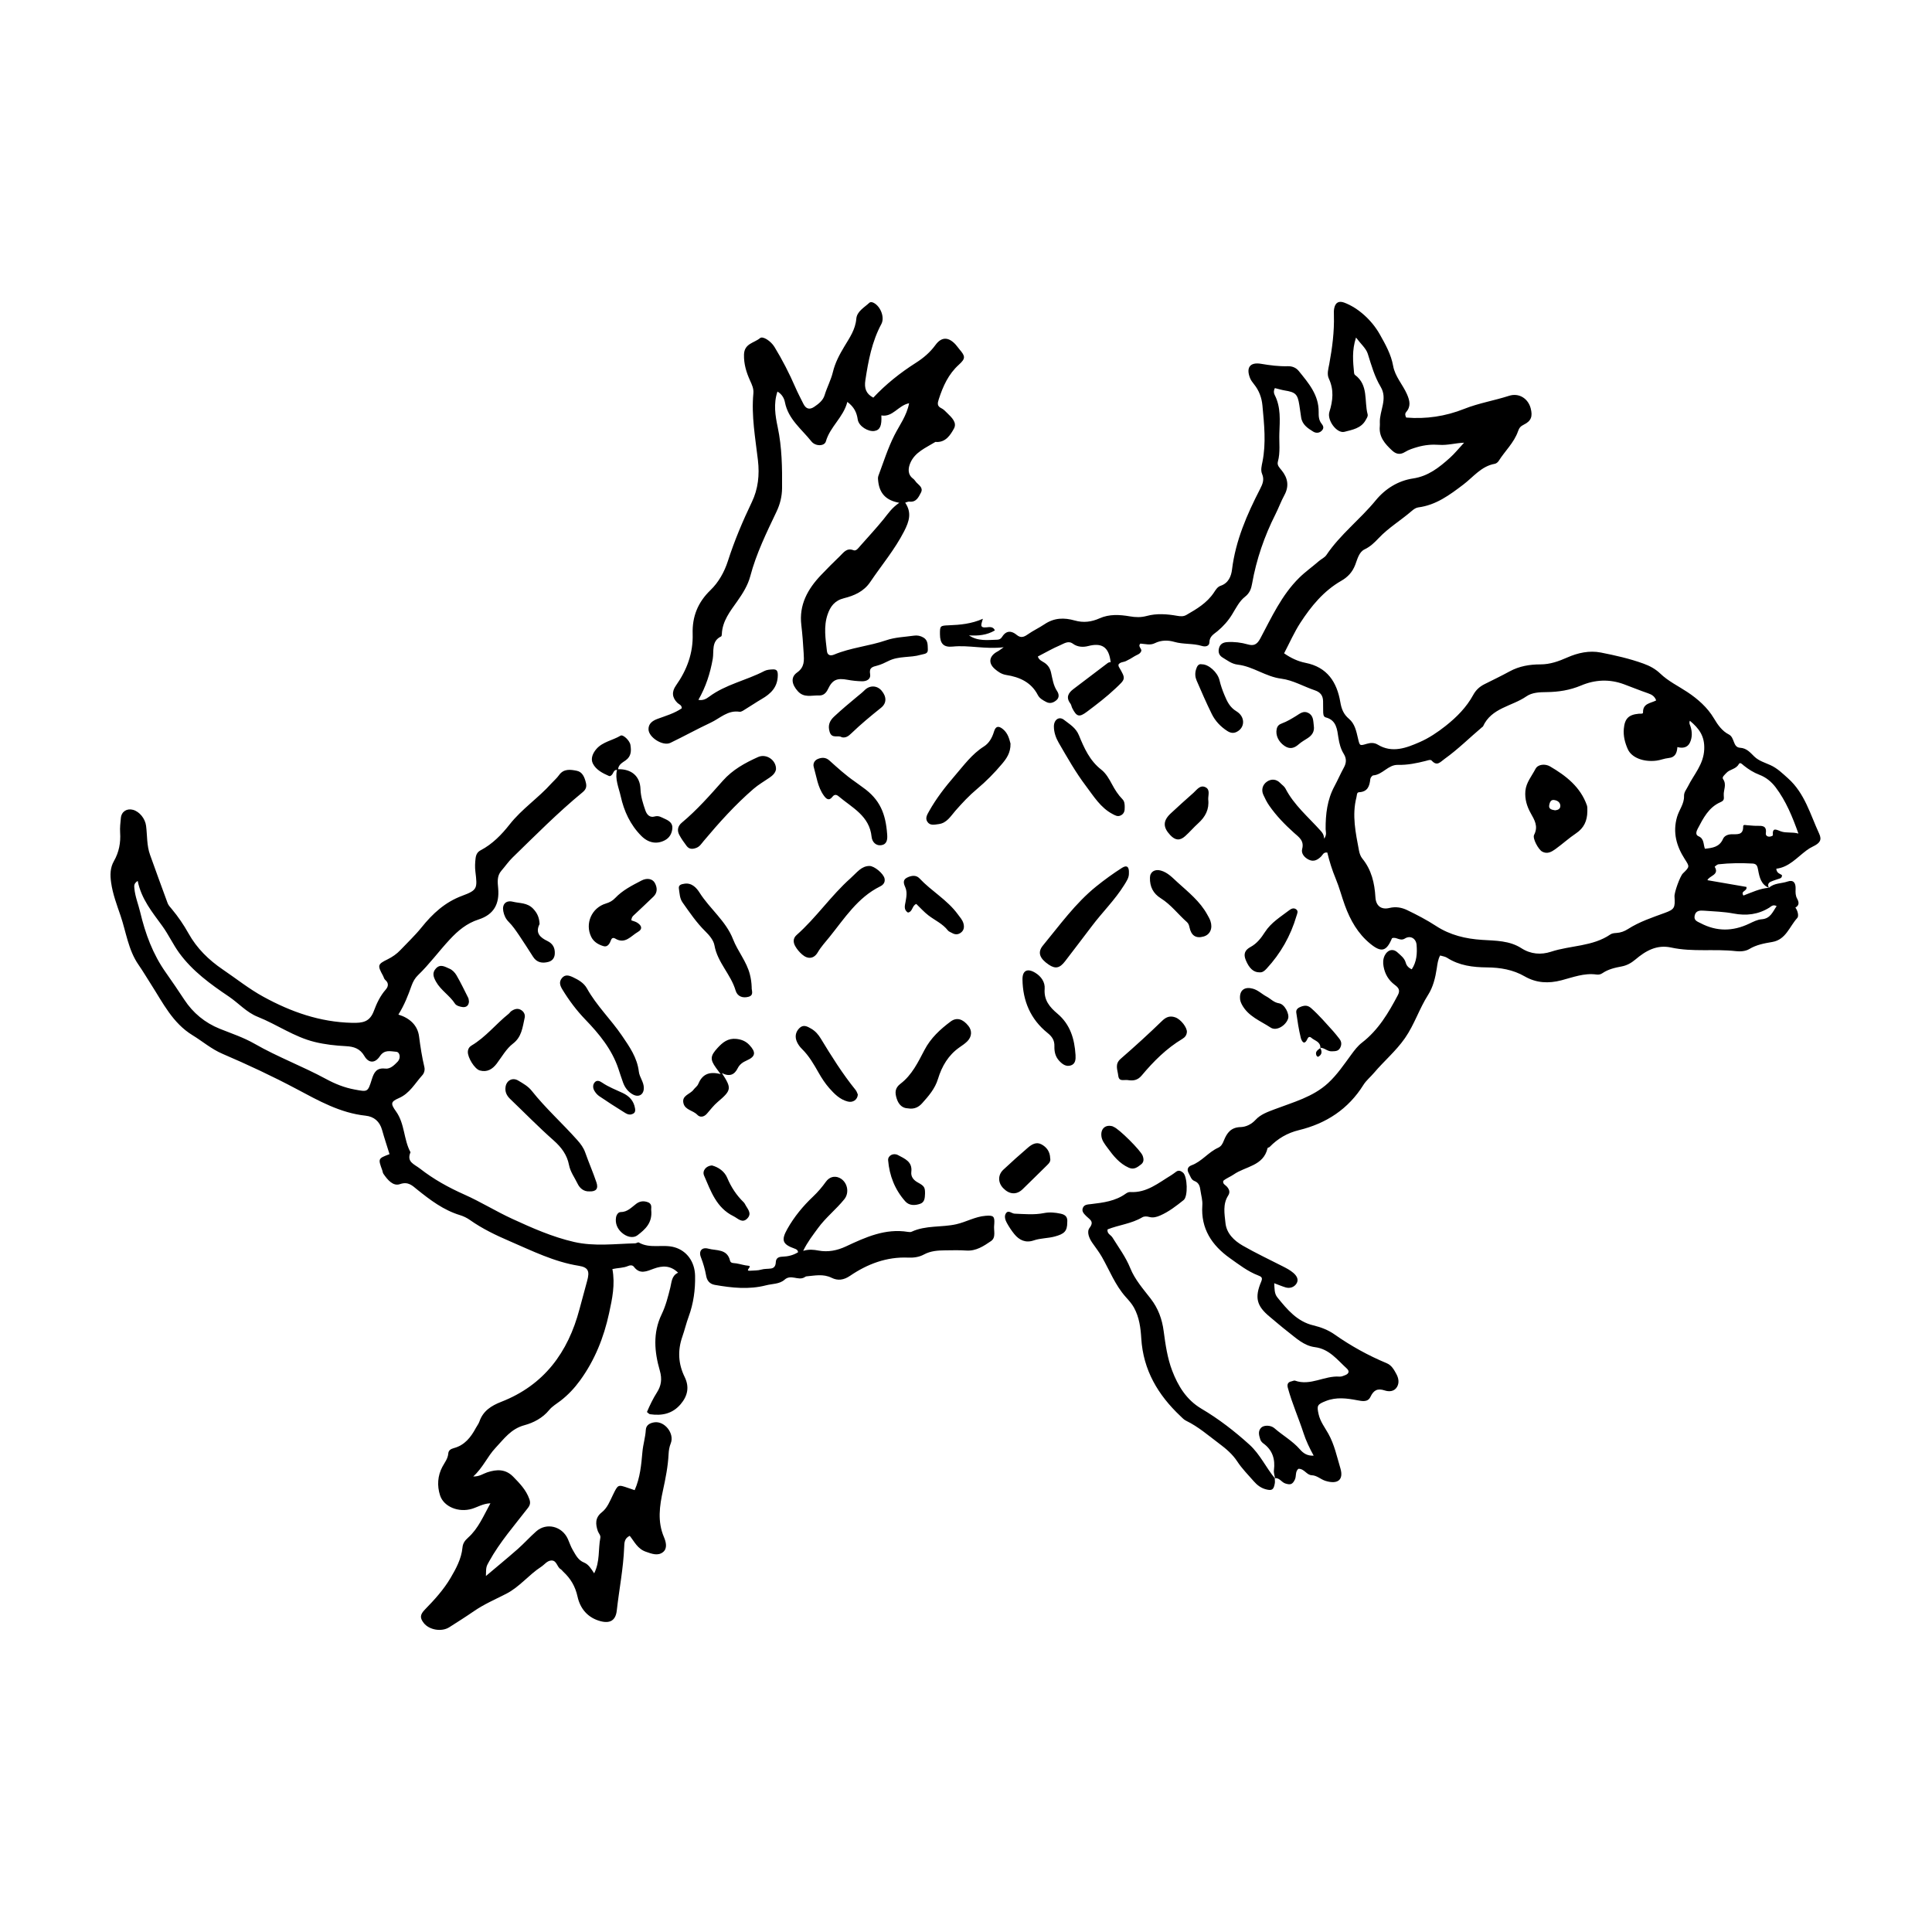 <?xml version="1.0" encoding="UTF-8"?>
<!-- Uploaded to: SVG Repo, www.svgrepo.com, Generator: SVG Repo Mixer Tools -->
<svg fill="#000000" width="800px" height="800px" version="1.1" viewBox="144 144 512 512" xmlns="http://www.w3.org/2000/svg">
 <path d="m307.51 348.03c-0.676-0.023-0.863 0.484-1.117 0.965-0.207 0.391-0.645 0.805-1.016 0.645-1.68-0.73-3.394-1.609-4.246-3.258-0.684-1.32-0.031-2.781 0.898-3.867 1.684-1.957 4.332-2.289 6.434-3.562 0.641-0.387 2.426 1.289 2.609 2.465 0.238 1.512 0.25 2.984-1.242 4.066-0.836 0.602-1.914 1.102-2.027 2.367 3.551-0.082 5.82 1.836 5.934 5.277 0.066 2 0.668 3.809 1.297 5.652 0.41 1.191 1.23 1.945 2.418 1.605 1.129-0.324 1.805 0.211 2.691 0.598 1.215 0.527 2.172 1.199 2.035 2.582-0.129 1.32-0.727 2.473-2.031 3.141-2.113 1.086-4.32 0.699-6.195-1.184-2.918-2.93-4.586-6.562-5.457-10.504-0.508-2.277-1.578-4.535-0.984-6.988zm174.32 187.72c-2.356-2.883-3.93-6.379-6.715-8.902-3.938-3.566-8.152-6.828-12.727-9.527-3.996-2.363-6.211-6.066-7.746-10.074-1.262-3.297-1.789-6.926-2.254-10.461-0.422-3.234-1.457-6.059-3.449-8.633-1.98-2.559-4.18-5.043-5.398-8.062-1.195-2.969-3.074-5.473-4.727-8.141-0.434-0.699-1.512-1.008-1.297-2.148 3-1.191 6.324-1.496 9.172-3.188 0.578-0.344 1.277-0.27 1.918-0.098 1.008 0.273 1.973-0.012 2.84-0.391 2.305-1 4.289-2.547 6.234-4.102 1.199-0.957 1-6.297-0.168-7.262-0.504-0.414-1.109-0.734-1.781-0.273-0.449 0.309-0.863 0.668-1.328 0.945-3.398 2.043-6.523 4.746-10.887 4.469-0.387-0.027-0.852 0.188-1.184 0.43-2.734 1.98-5.949 2.379-9.156 2.762-0.883 0.109-1.836 0.074-2.211 1.016-0.387 0.965 0.348 1.602 0.969 2.234 0.828 0.84 2.133 1.328 0.809 3.059-0.797 1.043-0.141 2.711 0.727 3.957 0.859 1.242 1.789 2.418 2.551 3.754 2.035 3.57 3.512 7.473 6.316 10.605 0.773 0.863 1.578 1.734 2.176 2.812 1.41 2.562 1.77 5.398 1.934 8.145 0.512 8.426 4.434 14.996 10.383 20.613 0.473 0.445 0.887 0.93 1.5 1.227 3.231 1.562 5.934 3.938 8.77 6.059 1.766 1.32 3.527 2.789 4.809 4.758 1.234 1.883 2.867 3.512 4.356 5.223 0.867 0.996 1.898 1.793 3.215 2.133 1.613 0.422 2.074 0.121 2.363-1.641 0.07-0.418-0.012-0.859-0.027-1.293l0.105 0.105c-0.117-0.754-0.406-1.527-0.316-2.254 0.375-2.918-0.371-5.324-2.828-7.102-0.336-0.246-0.664-0.633-0.781-1.02-0.32-1.031-0.691-2.129 0.176-3.082 0.707-0.777 2.57-0.777 3.559 0.09 2.207 1.926 4.809 3.367 6.762 5.609 0.852 0.98 1.887 1.758 3.641 1.66-1.113-2.027-2.043-3.992-2.664-5.906-1.316-4.055-3.066-7.957-4.18-12.07-0.23-0.855-0.043-1.512 0.953-1.707 0.32-0.059 0.688-0.285 0.945-0.195 4.098 1.477 7.805-1.371 11.797-1.062 0.504 0.039 1.055-0.207 1.551-0.406 0.93-0.375 1.145-1.043 0.387-1.734-2.527-2.309-4.652-5.188-8.453-5.668-2.938-0.375-5.012-2.422-7.223-4.133-1.625-1.254-3.172-2.613-4.754-3.922-3.477-2.867-4.051-5.086-2.254-9.332 0.438-1.039 0.043-1.293-0.812-1.621-2.766-1.059-5.094-2.879-7.477-4.566-4.805-3.41-7.758-7.856-7.32-14.023 0.094-1.332-0.309-2.582-0.488-3.871-0.148-1.086-0.355-2.098-1.625-2.574-0.848-0.316-1.078-1.324-1.5-2.066-0.512-0.91-0.297-1.699 0.75-2.086 2.707-0.992 4.441-3.461 7.016-4.633 0.91-0.41 1.23-1.133 1.562-1.953 0.812-1.996 1.859-3.481 4.453-3.543 1.344-0.031 2.82-0.695 3.949-1.926 1.32-1.434 3.172-2.082 5.043-2.793 4.918-1.875 10.148-3.242 14.164-6.938 2.41-2.219 4.238-4.953 6.168-7.578 0.844-1.152 1.703-2.285 2.82-3.144 4.336-3.34 7.023-7.887 9.516-12.617 0.727-1.375 0.031-2.039-0.84-2.695-1.648-1.238-2.598-2.859-2.957-4.859-0.18-0.984-0.164-1.941 0.277-2.871 0.723-1.523 2.188-1.996 3.406-0.871 0.844 0.781 1.859 1.492 2.199 2.75 0.195 0.734 0.707 1.34 1.586 1.73 1.316-1.988 1.465-4.219 1.281-6.473-0.137-1.676-1.625-2.598-3.09-1.688-1.336 0.828-2.289-0.551-3.426-0.074-1.465 3.492-2.797 3.867-5.734 1.48-3.297-2.676-5.309-6.242-6.742-10.16-0.859-2.344-1.473-4.785-2.434-7.082-0.949-2.281-1.684-4.621-2.234-6.941-1.051-0.148-1.219 0.645-1.652 1.055-0.926 0.891-1.93 1.457-3.219 0.852-1.188-0.559-2.109-1.668-1.797-2.836 0.605-2.25-0.906-3.184-2.156-4.305-2.434-2.188-4.695-4.504-6.57-7.207-0.633-0.906-1.105-1.875-1.555-2.852-0.621-1.355-0.18-2.715 0.934-3.488 1.098-0.766 2.469-0.77 3.555 0.367 0.449 0.473 1.059 0.855 1.348 1.41 2.285 4.438 6.094 7.594 9.336 11.223 0.426 0.473 0.844 0.938 0.945 2.109 0.777-1.141 0.387-1.871 0.383-2.535-0.023-3.953 0.418-7.801 2.336-11.359 0.875-1.625 1.605-3.324 2.492-4.941 0.695-1.262 0.75-2.394-0.031-3.66-0.797-1.289-1.168-2.707-1.41-4.262-0.336-2.137-0.477-4.656-3.359-5.391-0.688-0.176-0.668-1.039-0.68-1.695-0.016-0.871-0.008-1.742-0.023-2.613-0.027-1.477-0.719-2.375-2.168-2.863-2.977-1.008-5.844-2.699-8.883-3.086-4.164-0.523-7.484-3.242-11.52-3.715-1.664-0.191-2.746-1.113-4.023-1.871-0.98-0.582-1.258-1.445-0.984-2.512 0.289-1.117 1.113-1.531 2.188-1.598 1.855-0.117 3.656 0.105 5.453 0.613 1.438 0.402 2.367 0.168 3.285-1.543 3.004-5.617 5.644-11.492 10.312-16.102 1.641-1.621 3.5-2.918 5.211-4.414 0.648-0.57 1.547-0.945 2.008-1.629 3.664-5.457 8.941-9.441 13.074-14.488 2.5-3.051 5.926-5.215 9.914-5.805 4.023-0.602 6.914-2.93 9.742-5.461 1.277-1.145 2.356-2.504 3.762-4.016-2.301 0.098-4.41 0.727-6.566 0.57-1.941-0.145-3.859 0.027-5.773 0.578-1.156 0.336-2.332 0.703-3.293 1.305-1.414 0.883-2.481 0.52-3.484-0.414-1.848-1.719-3.504-3.582-3.219-6.398 0.031-0.32 0.02-0.652 0.008-0.977-0.102-3.16 2.141-6.258 0.219-9.469-1.633-2.727-2.469-5.746-3.414-8.754-0.453-1.438-1.828-2.582-3.117-4.305-1.125 3.426-0.797 6.387-0.52 9.34 0.016 0.199 0.102 0.461 0.25 0.57 3.617 2.664 2.406 6.875 3.34 10.395 0.152 0.574-0.219 1.027-0.477 1.508-1.195 2.262-3.617 2.633-5.652 3.168-2 0.527-4.688-3.055-3.996-5.273 0.941-3.016 1.234-5.867-0.141-8.816-0.574-1.23-0.129-2.606 0.105-3.867 0.789-4.281 1.355-8.57 1.23-12.938-0.02-0.648-0.039-1.32 0.105-1.945 0.336-1.473 1.258-1.918 2.664-1.387 3.629 1.363 7.262 4.606 9.406 8.422 1.484 2.644 2.981 5.285 3.523 8.336 0.504 2.836 2.547 4.945 3.668 7.508 0.77 1.766 1.082 3.246-0.266 4.797-0.289 0.336-0.242 0.816 0.055 1.387 5.242 0.43 10.363-0.305 15.398-2.309 3.809-1.516 7.914-2.184 11.836-3.449 2.695-0.871 5.086 0.742 5.758 3.305 0.551 2.106 0.164 3.359-1.805 4.32-0.898 0.438-1.242 0.875-1.555 1.777-1.051 3.023-3.461 5.211-5.129 7.863-0.215 0.34-0.652 0.684-1.031 0.75-3.566 0.625-5.68 3.488-8.309 5.484-3.652 2.773-7.254 5.465-11.984 6.07-0.594 0.074-1.211 0.504-1.688 0.918-2.848 2.477-6.129 4.422-8.75 7.188-1.098 1.156-2.207 2.273-3.766 3.012-1.48 0.699-1.906 2.582-2.465 4.055-0.746 1.957-1.949 3.262-3.738 4.289-4.641 2.668-7.961 6.715-10.816 11.109-1.641 2.527-2.859 5.328-4.312 8.094 1.793 1.254 3.676 2.133 5.68 2.527 5.777 1.141 8.324 5.125 9.223 10.422 0.312 1.832 0.871 3.219 2.293 4.414 1.574 1.32 1.945 3.32 2.394 5.219 0.465 1.977 0.441 1.953 2.375 1.383 0.957-0.285 1.949-0.316 2.844 0.23 3.871 2.359 7.684 0.836 11.16-0.684 2.394-1.043 4.711-2.59 6.852-4.285 2.938-2.328 5.516-4.93 7.305-8.211 0.727-1.332 1.707-2.199 3-2.848 2.227-1.117 4.473-2.195 6.656-3.387 2.559-1.395 5.328-1.848 8.156-1.848 2.578 0 4.824-0.824 7.141-1.844 2.773-1.219 5.832-1.895 8.859-1.297 3.812 0.75 7.617 1.602 11.305 2.938 1.691 0.609 3.176 1.422 4.426 2.617 2.141 2.055 4.773 3.309 7.195 4.914 2.734 1.816 5.336 4.078 7.059 7 1.023 1.742 2.203 3.363 3.934 4.242 1.621 0.824 1.008 3.406 2.988 3.527 1.773 0.109 2.68 1.277 3.762 2.32 1.211 1.172 2.816 1.621 4.285 2.285 1.828 0.832 3.176 2.176 4.641 3.481 4.457 3.969 5.902 9.578 8.266 14.676 0.785 1.688 0.188 2.523-1.672 3.414-0.582 0.277-1.145 0.625-1.66 1.008-2.566 1.906-4.688 4.484-8.031 4.871 0.109 1.301 1.109 1.316 1.527 1.742-0.035 0.527-0.238 0.723-0.57 0.836-0.82 0.277-1.656 0.52-2.441 0.875-0.723 0.328-0.832 0.934-0.461 1.617-2.102-0.875-2.512-2.816-2.867-4.719-0.176-0.938-0.32-1.66-1.457-1.723-3.027-0.16-6.047-0.141-9.059 0.199-0.367 0.039-1.008 0.633-1 0.652 1.348 2.195-1.449 2.348-1.918 3.559 3.582 0.617 7.023 1.211 10.336 1.785 0.293 1.172-1.66 1.016-0.797 2.285 2.227-0.844 4.371-1.883 6.766-2.062 1.379-1.285 3.285-1.086 4.918-1.648 1.547-0.535 2.215 0.297 2.141 2.027-0.043 0.891-0.035 1.73 0.414 2.531 0.496 0.895 0.609 1.742-0.469 2.34 0.641 0.848 0.945 2.273 0.5 2.754-2.066 2.246-3.004 5.742-6.609 6.359-2.129 0.363-4.207 0.723-6.141 1.895-0.938 0.566-2.34 0.676-3.481 0.543-5.719-0.656-11.531 0.273-17.191-0.961-3.863-0.844-6.82 0.926-9.48 3.176-1.145 0.965-2.316 1.582-3.617 1.828-1.836 0.344-3.594 0.746-5.152 1.812-0.473 0.324-1.008 0.414-1.555 0.336-3.238-0.453-6.238 0.734-9.254 1.523-3.453 0.902-6.68 0.738-9.75-1.027-3.117-1.797-6.488-2.352-10.008-2.383-3.723-0.035-7.344-0.469-10.582-2.559-0.523-0.336-1.219-0.406-1.828-0.598-0.59 1.094-0.707 2.234-0.887 3.398-0.379 2.465-0.957 4.934-2.309 7.051-2.332 3.66-3.613 7.836-6.121 11.445-2.394 3.438-5.559 6.078-8.215 9.219-0.91 1.078-2.055 1.996-2.793 3.176-4.016 6.434-9.859 10.23-17.105 11.996-3.047 0.738-5.594 2.227-7.754 4.453-0.141 0.145-0.516 0.172-0.547 0.309-1.09 4.766-5.871 4.812-8.973 6.984-0.871 0.609-1.93 0.973-2.762 1.684-0.219 0.848 0.555 1.082 0.953 1.539 0.629 0.719 0.918 1.465 0.344 2.359-1.48 2.297-0.969 4.875-0.719 7.289 0.285 2.762 2.297 4.672 4.57 5.984 3.469 1.996 7.106 3.695 10.672 5.523 0.965 0.496 1.914 0.984 2.754 1.711 0.938 0.809 1.477 1.801 0.82 2.832-0.586 0.922-1.711 1.359-2.887 1.004-0.926-0.277-1.82-0.66-3.008-1.102 0.098 1.426-0.008 2.711 0.828 3.746 2.594 3.211 5.246 6.406 9.531 7.422 2.027 0.48 3.957 1.23 5.617 2.398 4.348 3.055 8.953 5.598 13.848 7.637 1.305 0.543 1.941 1.754 2.551 2.875 0.566 1.043 0.832 2.305 0.152 3.43-0.75 1.246-2.164 1.262-3.223 0.91-1.957-0.645-2.961-0.074-3.812 1.711-0.695 1.453-2.184 1.125-3.481 0.883-2.781-0.527-5.539-0.895-8.301 0.188-2.332 0.918-2.465 1.223-1.941 3.543 0.441 1.945 1.645 3.473 2.574 5.137 1.605 2.871 2.262 6.07 3.184 9.137 0.953 3.156-0.77 4.359-3.988 3.344-1.242-0.395-2.215-1.426-3.582-1.477-1.402-0.047-1.965-1.738-3.519-1.711-0.949 0.684-0.512 1.949-0.98 2.894-0.613 1.23-1.148 1.441-2.516 1-1.043-0.336-1.559-1.59-2.789-1.391zm133-151.62c-0.969-0.539-1.504 0.137-1.941 0.406-2.981 1.84-6.094 2.203-9.516 1.551-2.531-0.48-5.144-0.551-7.727-0.742-1.082-0.078-2.269-0.113-2.551 1.344-0.242 1.27 0.715 1.512 1.629 1.988 4.266 2.227 8.488 2.148 12.777 0.129 1.07-0.5 2.203-1.109 3.34-1.188 2.375-0.168 2.926-1.977 3.988-3.488zm5.769-19.223c-1.566-4.402-3.273-8.609-6.031-12.254-1.098-1.453-2.523-2.652-4.32-3.332-1.52-0.578-2.898-1.449-4.172-2.477-0.359-0.289-0.926-0.988-1.297-0.316-0.75 1.359-2.391 1.305-3.312 2.348-0.434 0.496-1.207 1.051-0.832 1.594 1.023 1.48 0.078 2.879 0.176 4.273 0.074 1.035 0.129 1.402-0.895 1.855-3.086 1.355-4.531 4.219-5.996 7.008-0.34 0.648-0.719 1.621 0.191 2 1.551 0.652 1.25 2.121 1.707 3.324 2-0.219 3.852-0.438 4.797-2.606 0.34-0.777 1.176-1.176 2.156-1.23 1.398-0.078 3.234 0.418 3.184-2.055-0.012-0.609 0.645-0.363 1.027-0.344 0.863 0.039 1.727 0.176 2.586 0.16 1.379-0.023 2.676-0.094 2.398 1.941-0.086 0.641 0.414 0.98 1.047 0.922 0.293-0.027 0.824-0.242 0.816-0.34-0.188-2.258 0.969-1.469 2.141-1.047 1.414 0.504 3 0.102 4.629 0.574zm-37.695-35.289c-0.391-1.082-1.148-1.547-2.133-1.883-2.152-0.738-4.258-1.602-6.394-2.394-3.84-1.422-7.652-1.25-11.395 0.332-2.934 1.234-5.969 1.711-9.137 1.742-1.824 0.016-3.832 0.082-5.336 1.129-3.828 2.656-9.262 3.019-11.496 7.961-0.039 0.09-0.168 0.137-0.25 0.207-3.312 2.797-6.383 5.871-9.934 8.406-1.191 0.852-1.973 2.027-3.418 0.449-0.32-0.352-1.027-0.055-1.566 0.082-2.422 0.617-4.871 1.113-7.387 1.051-2.609-0.062-4.031 2.594-6.535 2.789-0.297 0.023-0.742 0.617-0.781 0.98-0.195 1.887-0.703 3.367-2.996 3.481-0.621 0.031-0.535 0.801-0.668 1.316-1.242 4.797-0.211 9.484 0.672 14.168 0.137 0.73 0.414 1.523 0.875 2.09 2.449 3 3.254 6.512 3.477 10.27 0.133 2.242 1.504 3.359 3.707 2.828 1.715-0.414 3.269-0.121 4.699 0.566 2.625 1.262 5.227 2.621 7.668 4.211 3.742 2.438 7.852 3.398 12.219 3.68 3.562 0.23 7.215 0.164 10.395 2.211 2.469 1.59 5.207 1.793 7.84 0.93 5.203-1.711 11.012-1.34 15.766-4.602 0.414-0.285 1.031-0.34 1.566-0.371 1.121-0.066 2.133-0.445 3.051-1.031 3.043-1.953 6.441-3.066 9.797-4.297 2.539-0.93 2.75-1.348 2.547-4.34-0.078-1.102 1.488-5.394 2.219-6.102 1.891-1.824 1.777-1.816 0.473-3.856-2.168-3.394-3.199-7.012-2.019-11.113 0.539-1.875 1.914-3.481 1.852-5.5-0.035-1.098 0.613-1.738 1.035-2.598 1.574-3.191 4.144-5.797 4.32-9.828 0.152-3.57-1.406-5.551-3.809-7.574-0.266 0.664 0.004 1.02 0.145 1.426 0.5 1.48 0.52 3.031-0.148 4.406-0.645 1.32-1.938 1.512-3.301 1.141-0.117 1.52-0.527 2.742-2.383 2.914-1.062 0.102-2.09 0.551-3.152 0.684-3.438 0.43-6.602-0.781-7.609-3.039-0.75-1.68-1.219-3.473-1.055-5.379 0.238-2.703 1.242-3.769 3.996-4.016 0.422-0.035 1.113 0.113 1.098-0.328-0.09-2.457 2.062-2.434 3.488-3.199zm-402.41 47.832c-1.062 0.699-0.941 1.301-0.883 1.977 0.195 2.184 1.043 4.199 1.543 6.305 1.363 5.719 3.332 11.125 6.805 16.023 1.668 2.356 3.312 4.785 4.914 7.215 2.277 3.457 5.414 6.074 9.375 7.668 3.102 1.246 6.301 2.297 9.223 3.973 6.109 3.508 12.734 5.973 18.918 9.324 2.41 1.309 4.867 2.297 7.574 2.797 3.465 0.645 3.492 0.758 4.566-2.68 0.562-1.805 1.234-3.137 3.551-2.863 1.363 0.16 2.41-0.922 3.312-1.848 0.879-0.91 0.609-2.543-0.395-2.609-1.516-0.105-3.098-0.672-4.332 1.184-1.277 1.922-2.977 1.875-4.094-0.051-1.16-1.988-2.801-2.508-4.848-2.617-2.805-0.145-5.582-0.445-8.34-1.121-5.441-1.336-9.988-4.629-15.098-6.664-2.977-1.188-5.062-3.633-7.652-5.375-4.848-3.262-9.621-6.727-13.121-11.523-1.656-2.266-2.84-4.875-4.488-7.148-2.648-3.66-5.566-7.133-6.531-11.965zm134.95 140.75c0.777-1.812 1.605-3.543 2.66-5.203 1.102-1.73 1.414-3.484 0.754-5.773-1.422-4.922-1.906-9.973 0.492-14.93 1.078-2.227 1.695-4.688 2.301-7.121 0.352-1.422 0.328-3.121 2.055-3.894-2.043-1.996-4.203-1.891-6.457-1.062-1.832 0.672-3.664 1.613-5.25-0.496-0.367-0.492-1.008-0.461-1.508-0.238-1.297 0.578-2.742 0.496-4.199 0.832 0.77 4.102-0.051 7.894-0.879 11.703-1.398 6.449-3.785 12.438-7.688 17.809-1.484 2.043-3.176 3.844-5.168 5.387-1.027 0.793-2.219 1.469-3.019 2.457-1.727 2.129-4.211 3.394-6.519 4.012-3.641 0.973-5.453 3.644-7.711 6.031-2.144 2.269-3.316 5.25-5.898 7.57 1.668 0.039 2.629-0.746 3.727-1.105 2.508-0.812 4.828-0.926 6.894 1.191 1.727 1.77 3.41 3.5 4.254 5.91 0.336 0.945 0.215 1.57-0.391 2.356-3.555 4.606-7.41 8.996-10.25 14.121-0.805 1.445-0.828 1.434-0.871 3.902 2.891-2.441 5.688-4.738 8.406-7.125 1.703-1.504 3.231-3.211 4.934-4.715 2.707-2.391 6.836-1.363 8.367 2.012 0.445 0.98 0.77 2.031 1.32 2.953 0.762 1.277 1.391 2.672 2.961 3.301 1.203 0.48 1.891 1.633 2.699 2.867 1.578-3.156 1.043-6.383 1.633-9.41 0.133-0.688-0.461-1.191-0.664-1.789-0.625-1.836-0.762-3.547 1.055-4.977 1.469-1.156 2.141-2.965 2.941-4.598 1.363-2.769 1.293-2.805 4.062-1.848 0.5 0.176 1.004 0.344 1.703 0.578 1.473-3.328 1.754-6.781 2.062-10.184 0.176-1.961 0.785-3.824 0.891-5.781 0.07-1.34 1.148-1.836 2.234-2.008 2.75-0.43 5.422 2.953 4.379 5.562-0.379 0.945-0.523 1.863-0.574 2.84-0.16 3.25-0.793 6.434-1.484 9.602-0.91 4.172-1.512 8.281 0.262 12.43 0.523 1.227 0.988 2.981-0.266 3.965-1.352 1.059-2.91 0.465-4.551-0.113-2.199-0.773-3-2.641-4.258-4.211-1.438 0.664-1.43 1.855-1.477 3.062-0.219 5.629-1.336 11.156-1.957 16.738-0.293 2.609-1.766 3.481-4.277 2.828-3.422-0.887-5.43-3.348-6.125-6.523-0.598-2.715-1.828-4.785-3.777-6.586-0.238-0.219-0.426-0.523-0.695-0.684-1.004-0.586-1.008-2.324-2.438-2.297-1.137 0.023-1.836 1.09-2.734 1.672-3.277 2.125-5.734 5.352-9.246 7.144-2.898 1.484-5.891 2.766-8.59 4.629-2.133 1.473-4.328 2.859-6.516 4.25-2.023 1.289-5.32 0.719-6.762-1.133-1.074-1.379-0.988-2.234 0.363-3.617 2.504-2.559 4.938-5.254 6.731-8.297 1.441-2.445 2.887-5.086 3.172-8.07 0.105-1.121 0.602-1.836 1.5-2.641 2.684-2.394 4.051-5.715 5.91-9.102-2.031 0.102-3.402 1.02-4.902 1.469-3.508 1.055-7.461-0.516-8.445-3.555-0.824-2.547-0.66-5.191 0.609-7.57 0.609-1.145 1.449-2.133 1.562-3.508 0.066-0.859 0.648-1.23 1.492-1.457 2.84-0.758 4.5-2.867 5.816-5.328 0.305-0.57 0.734-1.098 0.945-1.703 0.973-2.828 3.152-4.203 5.793-5.234 11.328-4.418 17.699-13.074 20.727-24.535 0.664-2.508 1.344-5.016 2.035-7.519 0.703-2.543 0.332-3.586-2.211-3.992-6.519-1.039-12.336-3.949-18.285-6.512-3.68-1.582-7.289-3.309-10.582-5.637-0.785-0.555-1.699-0.996-2.621-1.277-4.356-1.324-7.875-3.992-11.352-6.785-1.262-1.012-2.34-2.203-4.555-1.434-1.836 0.641-3.312-1.172-4.387-2.738-0.176-0.258-0.191-0.617-0.301-0.922-1.137-3.121-1.137-3.121 1.922-4.285-0.664-2.141-1.375-4.266-1.977-6.422-0.633-2.258-2.141-3.535-4.367-3.773-6.731-0.719-12.422-3.949-18.25-7.047-6.406-3.406-13-6.484-19.664-9.344-2.965-1.27-5.293-3.312-7.953-4.934-5.262-3.215-7.832-8.562-10.98-13.465-1.113-1.73-2.152-3.508-3.324-5.195-2.738-3.945-3.285-8.695-4.789-13.078-0.973-2.848-2.059-5.703-2.481-8.738-0.281-1.996-0.273-3.887 0.758-5.691 1.332-2.332 1.809-4.848 1.633-7.535-0.082-1.293 0.066-2.609 0.199-3.902 0.172-1.664 1.582-2.566 3.203-2.129 1.738 0.469 3.238 2.34 3.477 4.262 0.324 2.559 0.152 5.188 1.051 7.672 1.543 4.269 3.07 8.547 4.656 12.805 0.219 0.582 0.707 1.082 1.117 1.574 1.676 2.012 3.141 4.156 4.418 6.441 2.215 3.969 5.359 7.039 9.102 9.582 3.574 2.426 6.941 5.129 10.766 7.219 7.336 4.012 14.945 6.695 23.434 6.898 2.898 0.07 4.731-0.23 5.828-3.172 0.742-1.992 1.676-3.988 3.148-5.656 0.676-0.766 0.852-1.719-0.148-2.551-0.305-0.254-0.395-0.758-0.602-1.137-1.492-2.723-1.426-3.008 1.223-4.309 1.281-0.633 2.43-1.426 3.41-2.469 1.867-1.977 3.867-3.848 5.566-5.957 2.961-3.684 6.238-6.734 10.832-8.434 4.019-1.484 4.008-1.969 3.469-6.379-0.145-1.195-0.098-2.379 0.055-3.578 0.121-0.945 0.484-1.641 1.328-2.082 3.133-1.645 5.562-4.148 7.691-6.856 3.246-4.129 7.644-7.027 11.102-10.906 0.648-0.723 1.418-1.355 1.969-2.141 1.258-1.793 3.082-1.504 4.727-1.168 1.512 0.305 2.062 1.719 2.414 3.176 0.266 1.102-0.016 1.801-0.891 2.523-6.547 5.391-12.508 11.418-18.578 17.32-1.078 1.051-1.938 2.324-2.934 3.465-1.211 1.395-0.996 3.008-0.848 4.648 0.383 4.199-1.18 6.981-5.195 8.273-3.156 1.016-5.457 2.965-7.625 5.293-2.887 3.098-5.383 6.543-8.445 9.488-0.766 0.734-1.312 1.691-1.688 2.75-0.906 2.547-1.871 5.078-3.488 7.668 3.035 0.93 5.102 2.867 5.477 5.797 0.352 2.746 0.773 5.445 1.41 8.133 0.168 0.715-0.027 1.574-0.555 2.152-1.941 2.137-3.301 4.789-6.207 6.059-2.133 0.934-2.262 1.43-0.773 3.496 2.371 3.285 2.004 7.445 3.856 10.848-1.113 2.586 1 3.156 2.5 4.328 3.625 2.832 7.559 5.008 11.754 6.875 4.344 1.93 8.41 4.473 12.734 6.457 5.289 2.43 10.625 4.797 16.355 6.113 5.391 1.234 10.805 0.496 16.211 0.367 0.316-0.008 0.734-0.34 0.93-0.227 2.996 1.746 6.398 0.379 9.488 1.27 3.293 0.949 5.367 3.879 5.445 7.535 0.078 3.727-0.414 7.352-1.711 10.871-0.637 1.723-1.051 3.531-1.66 5.269-1.281 3.664-1.102 7.211 0.613 10.707 1.281 2.617 0.82 4.981-1.066 7.199-2.188 2.578-4.981 3.109-8.113 2.664-0.273-0.039-0.512-0.355-0.82-0.586zm34.59-270.43c-1.094 3.234-0.57 6.422 0.066 9.434 1.133 5.371 1.203 10.754 1.156 16.176-0.02 2.188-0.527 4.234-1.484 6.242-2.644 5.559-5.359 11.086-6.949 17.102-0.633 2.391-1.996 4.566-3.449 6.625-1.875 2.652-3.945 5.231-4.082 8.711-0.008 0.207-0.055 0.539-0.184 0.602-2.652 1.238-1.871 3.949-2.219 5.934-0.676 3.84-1.828 7.418-3.805 10.871 1.188 0.219 2.016-0.215 2.801-0.801 4.414-3.305 9.887-4.336 14.676-6.84 0.645-0.336 1.477-0.398 2.231-0.426 1.004-0.039 1.344 0.32 1.332 1.555-0.039 3.156-1.832 4.883-4.281 6.301-1.402 0.816-2.738 1.738-4.129 2.578-0.551 0.328-1.211 0.871-1.738 0.789-3.117-0.477-5.176 1.742-7.629 2.887-3.609 1.691-7.106 3.633-10.699 5.359-1.949 0.938-5.746-1.422-5.789-3.594-0.031-1.488 1.043-2.269 2.375-2.762 2.207-0.812 4.5-1.465 6.441-2.809 0.004-0.887-0.719-1.012-1.145-1.426-1.445-1.422-1.562-2.961-0.387-4.625 2.898-4.102 4.57-8.578 4.418-13.676-0.141-4.547 1.344-8.332 4.731-11.598 2.133-2.055 3.676-4.801 4.609-7.707 1.727-5.375 3.91-10.543 6.352-15.637 1.652-3.449 2.062-7.156 1.605-11.07-0.684-5.875-1.77-11.754-1.207-17.719 0.121-1.273-0.387-2.309-0.883-3.402-0.984-2.18-1.664-4.375-1.602-6.879 0.078-2.961 2.719-3.062 4.246-4.359 0.73-0.625 2.863 0.754 3.832 2.34 2.094 3.43 3.93 7.008 5.527 10.688 0.645 1.496 1.41 2.918 2.125 4.367 0.68 1.379 1.641 1.648 2.863 0.824 1.168-0.789 2.352-1.699 2.773-3.109 0.629-2.082 1.691-4.035 2.188-6.109 0.598-2.496 1.766-4.664 3.035-6.777 1.395-2.328 2.93-4.477 3.176-7.367 0.164-1.941 2.078-2.953 3.422-4.199 0.344-0.32 0.789-0.211 1.211 0.008 1.793 0.934 2.941 3.84 2.008 5.586-2.512 4.676-3.461 9.754-4.246 14.922-0.32 2.109 0.16 3.574 2.106 4.598 3.324-3.551 7.144-6.594 11.27-9.219 2.047-1.301 3.781-2.785 5.215-4.75 1.609-2.199 3.465-2.148 5.344-0.086 0.363 0.398 0.656 0.855 1.008 1.262 1.555 1.809 1.672 2.406-0.145 4.047-2.789 2.516-4.223 5.715-5.34 9.168-0.348 1.07-0.492 1.828 0.715 2.402 0.566 0.27 1.031 0.785 1.492 1.238 1.184 1.156 2.715 2.535 1.797 4.168-0.922 1.652-2.125 3.582-4.586 3.527-0.105-0.004-0.246-0.062-0.32-0.02-2.5 1.547-5.434 2.691-6.656 5.609-0.547 1.309-0.797 2.996 0.777 4.144 0.34 0.246 0.559 0.664 0.852 0.984 0.719 0.77 1.875 1.406 1.191 2.715-0.641 1.227-1.258 2.598-3.086 2.363-0.293-0.039-0.613 0.152-1.078 0.281 1.781 2.641 1.086 4.914-0.277 7.578-2.488 4.863-5.973 8.977-8.984 13.445-1.707 2.535-4.277 3.629-6.949 4.297-2.488 0.621-3.625 2.188-4.352 4.309-1.094 3.199-0.543 6.461-0.18 9.691 0.125 1.141 0.938 1.348 1.918 0.938 4.43-1.852 9.258-2.234 13.773-3.785 2.383-0.82 4.906-0.875 7.375-1.23 0.879-0.125 1.711 0.031 2.508 0.5 1.289 0.758 1.105 2.059 1.168 3.199 0.062 1.207-1.059 1.125-1.855 1.367-2.797 0.84-5.844 0.262-8.578 1.645-0.938 0.473-1.953 0.957-2.981 1.23-1.258 0.328-2.191 0.512-1.879 2.269 0.234 1.309-0.918 1.902-2.121 1.883-1.293-0.023-2.602-0.164-3.875-0.398-2.762-0.512-3.988-0.031-5.164 2.453-0.535 1.121-1.238 1.758-2.469 1.707-1.891-0.07-3.887 0.68-5.512-1.109-1.602-1.758-2.023-3.703-0.219-4.977 2.051-1.445 1.855-3.238 1.746-5.148-0.141-2.488-0.328-4.977-0.621-7.453-0.633-5.34 1.684-9.496 5.184-13.184 1.645-1.734 3.336-3.422 5.059-5.078 0.977-0.934 1.77-2.25 3.586-1.543 0.727 0.285 1.305-0.598 1.797-1.156 2.074-2.344 4.203-4.644 6.18-7.07 1.148-1.41 2.121-2.965 4.156-4.348-3.594-0.625-5.176-2.562-5.562-5.512-0.07-0.531-0.16-1.133 0.016-1.605 1.355-3.613 2.488-7.277 4.254-10.781 1.332-2.644 3.269-5.164 3.894-8.484-2.922 0.598-4.332 3.773-7.352 3.231 0.145 2.754-0.367 3.867-1.801 4.113-1.664 0.285-4.188-1.238-4.457-3.023-0.273-1.824-0.902-3.281-2.758-4.676-1.035 4.09-4.566 6.543-5.691 10.48-0.367 1.293-2.746 1.355-3.828-0.004-2.602-3.273-6.156-5.891-7.023-10.402-0.176-0.914-0.699-2.062-1.973-2.809zm131.82-0.918c-0.398 0.809-0.266 1.395-0.047 1.82 1.676 3.254 1.352 6.762 1.234 10.203-0.086 2.484 0.293 5-0.391 7.469-0.266 0.957 0.426 1.598 0.984 2.285 1.652 2.035 2.055 4.195 0.727 6.621-0.883 1.613-1.508 3.367-2.34 5.012-2.953 5.848-5.062 11.969-6.207 18.43-0.23 1.301-0.594 2.461-1.895 3.473-1.469 1.137-2.394 3.031-3.41 4.688-1.043 1.699-2.336 3.137-3.844 4.398-0.969 0.812-2.133 1.34-2.16 2.981-0.012 0.949-0.961 1.27-2.004 0.949-2.375-0.73-4.902-0.375-7.336-1.086-1.57-0.461-3.453-0.484-5.109 0.352-1.25 0.633-2.547 0.191-3.832 0.113-0.82 0.781 0.48 1.32 0.203 2.023-0.32 0.812-1.16 0.934-1.777 1.34-0.727 0.473-1.488 0.902-2.269 1.273-0.66 0.32-1.523 0.211-1.988 0.945 0.035 0.195 0.02 0.418 0.113 0.578 1.91 3.273 1.812 3.168-0.875 5.715-2.375 2.25-4.953 4.211-7.551 6.164-2.07 1.555-2.746 1.379-3.926-0.941-0.199-0.383-0.234-0.871-0.488-1.203-1.234-1.621-0.582-2.801 0.809-3.852 3.031-2.293 6.059-4.582 9.078-6.887 0.332-0.25 0.832-0.312 0.793-0.105-0.434-4.332-2.508-5.297-5.957-4.402-1.285 0.336-2.809 0.312-4.074-0.625-1.199-0.887-2.348-0.02-3.367 0.41-1.977 0.836-3.848 1.93-5.91 2.992 0.281 0.965 1.195 1.254 1.801 1.676 0.977 0.68 1.453 1.5 1.707 2.613 0.383 1.676 0.602 3.394 1.605 4.894 0.477 0.715 0.637 1.691-0.176 2.383-0.777 0.668-1.707 1.012-2.711 0.48-0.863-0.457-1.762-0.93-2.231-1.844-1.75-3.402-4.863-4.762-8.344-5.305-1.301-0.203-2.227-0.887-3.035-1.582-1.891-1.625-1.484-3.519 0.746-4.672 0.375-0.191 0.699-0.48 1.59-1.102-4.918 0.594-9.18-0.617-13.531-0.172-2.418 0.246-3.344-0.816-3.359-3.246-0.012-2.231 0.016-2.309 2.328-2.394 3.031-0.113 6.031-0.387 9.043-1.73-0.305 1.285-1.086 2.488 0.938 2.273 0.805-0.086 1.797-0.273 2.246 0.809-2.121 1.262-4.445 1.469-6.859 1.32 2.352 1.605 4.957 1.215 7.519 1.141 0.617-0.02 0.984-0.316 1.297-0.809 1.078-1.695 2.488-1.586 3.824-0.461 1.117 0.941 2.004 0.516 2.926-0.133 1.418-0.996 3.016-1.734 4.418-2.676 2.633-1.773 5.254-1.797 8.055-1.004 2.285 0.645 4.406 0.383 6.559-0.578 2.574-1.152 5.32-0.988 8.008-0.527 1.535 0.266 2.969 0.312 4.492-0.102 2.668-0.727 5.414-0.508 8.082-0.035 0.938 0.164 1.688 0.195 2.449-0.246 2.731-1.566 5.43-3.176 7.246-5.879 0.48-0.719 0.953-1.555 1.801-1.836 2.102-0.703 2.812-2.555 3.027-4.305 0.941-7.68 3.961-14.594 7.441-21.355 0.676-1.316 1.164-2.484 0.531-3.973-0.438-1.023-0.113-2.176 0.094-3.223 0.996-4.977 0.453-9.934-0.004-14.898-0.195-2.109-0.898-4-2.234-5.656-0.406-0.508-0.82-1.047-1.055-1.641-1.09-2.773-0.016-4.269 2.914-3.777 2.367 0.398 4.711 0.707 7.109 0.641 1.133-0.035 2.164 0.371 2.891 1.266 2.582 3.199 5.316 6.328 5.273 10.824-0.012 1.078 0.004 2.18 0.746 3.102 0.43 0.531 0.727 1.105 0.203 1.75-0.668 0.824-1.652 0.84-2.367 0.402-1.465-0.898-2.965-1.875-3.231-3.836-0.148-1.078-0.305-2.152-0.473-3.223-0.449-2.871-0.996-3.398-3.852-3.859-0.836-0.137-1.656-0.391-2.633-0.629zm-125 228.64c1.543-0.465 2.773-0.316 4.059-0.078 2.5 0.465 4.918 0.004 7.277-1.102 5.191-2.434 10.43-4.828 16.438-3.844 0.316 0.051 0.695 0.078 0.969-0.051 3.762-1.746 7.914-1.102 11.812-1.977 2.637-0.59 5.012-2.027 7.781-2.238 2.035-0.152 2.434 0.078 2.305 2.098-0.004 0.109-0.016 0.219-0.027 0.324-0.188 1.461 0.574 3.316-0.844 4.281-1.934 1.316-3.953 2.688-6.559 2.504-1.84-0.129-3.695-0.07-5.543-0.051-1.957 0.02-3.875 0.125-5.688 1.109-1.238 0.676-2.699 0.879-4.117 0.816-5.738-0.254-10.82 1.68-15.445 4.824-1.676 1.145-3.246 1.34-4.875 0.531-2.231-1.105-4.449-0.582-6.699-0.383-0.199 0.02-0.387 0.188-0.578 0.289-1.641 0.883-3.523-0.91-5.199 0.59-1.336 1.195-3.254 1.059-4.914 1.492-4.523 1.172-9.043 0.68-13.566-0.113-1.441-0.254-2.086-1.195-2.297-2.391-0.309-1.715-0.777-3.34-1.41-4.969-0.629-1.625 0.289-2.703 1.957-2.246 2.125 0.586 5.016-0.016 5.781 3.195 0.18 0.754 1.039 0.602 1.672 0.711 1.066 0.18 2.113 0.535 3.188 0.625 1.223 0.102-1.215 1.48 0.531 1.316 0.965-0.09 1.93-0.008 2.898-0.297 0.816-0.242 1.723-0.16 2.582-0.289 0.918-0.137 1.215-0.828 1.25-1.652 0.051-1.141 0.766-1.445 1.746-1.48 1.5-0.051 2.914-0.383 4.164-1.184-0.098-0.641-0.504-0.801-0.918-0.949-3.227-1.145-3.621-2.211-1.938-5.207 1.82-3.234 4.152-6.066 6.84-8.605 1.266-1.199 2.383-2.512 3.394-3.926 0.898-1.25 2.266-1.637 3.578-1.02 2.086 0.98 2.754 3.856 1.301 5.66-2.18 2.707-4.957 4.867-7.008 7.695-1.324 1.828-2.734 3.594-3.898 5.988zm-7.207-127.61c-0.164 0.969-0.875 1.621-1.691 2.188-1.426 0.988-2.953 1.855-4.258 2.984-4.848 4.184-9.117 8.934-13.227 13.832-0.559 0.664-1 1.422-1.852 1.773-0.98 0.398-1.941 0.48-2.648-0.461-0.711-0.945-1.414-1.918-1.965-2.965-0.629-1.188-0.371-2.34 0.676-3.211 4-3.332 7.434-7.234 10.863-11.102 2.621-2.961 5.891-4.738 9.348-6.297 2.219-1 4.863 0.871 4.754 3.258zm93.527 27.492c0.051 1.211-0.625 2.16-1.266 3.191-2.461 3.953-5.801 7.199-8.578 10.895-2.332 3.106-4.715 6.176-7.066 9.27-1.414 1.855-2.574 2.109-4.352 0.902-2.383-1.613-3.035-3.242-1.531-5.059 4.473-5.418 8.586-11.184 14.109-15.645 2.176-1.758 4.461-3.41 6.82-4.922 1.324-0.848 1.949-0.309 1.863 1.367zm-31.379-34.316c0.055 2.492-1.129 4.047-2.254 5.387-2.008 2.391-4.234 4.648-6.629 6.652-2.098 1.754-3.914 3.711-5.707 5.746-1.254 1.43-2.285 3.293-4.465 3.555-1.039 0.125-2.266 0.492-2.988-0.637-0.609-0.949-0.055-1.855 0.434-2.727 1.906-3.41 4.285-6.481 6.832-9.43 2.391-2.766 4.527-5.754 7.719-7.773 1.355-0.855 2.191-2.297 2.68-3.945 0.441-1.488 1.219-1.605 2.383-0.648 1.359 1.117 1.691 2.703 1.996 3.82zm-37.367 32.434c1.277-0.004 3.715 2.019 3.988 3.324 0.211 1.02-0.336 1.684-1.172 2.094-5.969 2.953-9.418 8.438-13.395 13.375-1.074 1.336-2.254 2.594-3.144 4.113-1.008 1.715-2.621 1.863-4.106 0.574-0.727-0.629-1.391-1.402-1.855-2.234-0.551-0.984-0.633-2.066 0.359-2.945 5.203-4.598 9.105-10.426 14.289-15.043 0.809-0.719 1.531-1.535 2.367-2.219 0.758-0.617 1.641-1.047 2.668-1.039zm10.152 64.23c-1.367-0.047-2.391-0.875-2.938-2.559-0.523-1.621-0.488-2.832 1.012-3.973 3.016-2.293 4.641-5.695 6.332-8.918 1.676-3.203 4.172-5.488 6.945-7.559 1.598-1.191 3.246-0.688 4.719 1.176 0.992 1.258 0.914 2.844-0.305 4.066-0.605 0.605-1.34 1.098-2.051 1.59-2.977 2.07-4.695 5.019-5.723 8.391-0.781 2.578-2.484 4.531-4.203 6.445-0.824 0.918-1.992 1.672-3.789 1.34zm-69.961-5.406c0.016 1.719-1.289 2.574-2.84 1.762-1.285-0.672-2.152-1.801-2.652-3.164-0.449-1.223-0.836-2.465-1.25-3.695-1.727-5.144-5.078-9.211-8.758-13.027-2.344-2.43-4.336-5.098-6.086-7.973-0.621-1.02-0.945-1.98-0.145-2.984 0.852-1.066 1.871-0.762 2.926-0.27 1.492 0.699 2.918 1.52 3.734 2.984 2.543 4.57 6.34 8.199 9.262 12.492 2.023 2.969 4.055 5.852 4.488 9.555 0.176 1.504 1.328 2.738 1.32 4.32zm-14.391 27.414c-1.602 0.094-2.637-0.938-3.16-2.035-0.785-1.641-1.922-3.109-2.285-5-0.504-2.629-2-4.648-4.059-6.469-3.981-3.512-7.695-7.324-11.535-10.996-0.926-0.887-1.406-1.902-1.211-3.199 0.254-1.707 1.836-2.566 3.332-1.684 1.297 0.766 2.648 1.52 3.609 2.734 3.707 4.672 8.16 8.648 12.109 13.098 0.879 0.988 1.621 1.988 2.07 3.262 0.93 2.656 2.07 5.238 2.965 7.902 0.574 1.703-0.125 2.457-1.836 2.387zm42.98-54.051c-0.098 0.73 0.707 2.062-0.859 2.484-1.543 0.414-2.949-0.102-3.406-1.668-1.25-4.269-4.797-7.418-5.598-11.941-0.242-1.371-1.34-2.68-2.441-3.758-2.328-2.285-4.141-4.981-6.016-7.629-0.777-1.094-0.785-2.438-0.977-3.691-0.148-0.984 0.68-1.16 1.492-1.285 1.988-0.305 3.246 1.195 3.992 2.375 2.723 4.297 6.992 7.516 8.863 12.332 1.262 3.242 3.613 5.918 4.473 9.352 0.27 1.07 0.434 2.109 0.477 3.43zm-31.887-17.773c0.547 0.207 1.086 0.32 1.52 0.594 1.305 0.816 1.465 1.762 0.215 2.469-1.836 1.047-3.394 3.379-6.055 1.738-0.328-0.199-0.836-0.227-1.047 0.363-0.344 0.941-0.906 1.996-1.996 1.676-1.316-0.383-2.609-1.094-3.281-2.473-1.707-3.484 0.094-7.691 3.887-8.828 0.988-0.293 1.785-0.738 2.461-1.453 1.973-2.09 4.496-3.344 6.988-4.644 1.41-0.738 2.906-0.512 3.539 0.668 0.641 1.191 0.73 2.512-0.352 3.574-1.625 1.59-3.309 3.125-4.953 4.695-0.383 0.363-0.887 0.656-0.926 1.621zm67.785-22.836c0.102 1.258 0.027 2.606-1.434 2.887-1.547 0.301-2.559-0.844-2.691-2.207-0.551-5.543-5.148-7.688-8.723-10.707-0.586-0.5-1.133-0.566-1.648 0.105-0.938 1.219-1.664 0.559-2.289-0.312-1.629-2.258-1.93-5.004-2.672-7.578-0.258-0.902 0.199-1.766 1.105-2.133 1.043-0.426 2.09-0.445 3.027 0.398 2.172 1.949 4.324 3.922 6.738 5.586 0.711 0.492 1.391 1.031 2.102 1.531 4.633 3.246 6.09 7.062 6.484 12.43zm-44.137 63.582c-0.73-0.996-0.98-1.336-1.227-1.676-1.641-2.258-1.473-3.191 0.414-5.258 1.387-1.516 2.773-2.625 4.992-2.398 1.383 0.145 2.496 0.613 3.434 1.602 1.809 1.918 1.691 3.07-0.684 4.109-1.074 0.469-1.895 1.062-2.387 2.043-0.848 1.703-2.086 2.359-4.199 1.309 2.621 4.035 2.582 4.519-1.121 7.652-1.062 0.898-1.922 2.043-2.848 3.102-0.777 0.895-1.816 1.074-2.547 0.301-1.113-1.18-3.184-1.254-3.656-3-0.582-2.148 1.754-2.422 2.641-3.641 0.379-0.523 1.004-0.918 1.242-1.484 1.008-2.426 2.691-3.516 5.945-2.66zm107.09-70.711c0.031 0.918-0.141 1.727-1.082 2.168-0.801 0.375-1.406 0-2.109-0.367-3.211-1.676-5.035-4.738-7.078-7.438-2.723-3.594-4.957-7.566-7.231-11.477-0.73-1.266-1.266-2.738-1.266-4.305-0.004-1.77 1.363-2.797 2.695-1.746 1.449 1.145 3.113 2.066 3.926 4.059 1.383 3.371 2.859 6.742 5.938 9.133 1.23 0.953 2.098 2.484 2.856 3.902 0.77 1.438 1.609 2.766 2.754 3.93 0.562 0.57 0.605 1.367 0.598 2.141zm-13.031 65.633c0.066 1.148 0 2.352-1.211 2.762-1.234 0.418-2.219-0.234-3.117-1.207-1.059-1.145-1.309-2.481-1.27-3.883 0.047-1.574-0.637-2.555-1.84-3.519-4.484-3.609-6.535-8.461-6.621-14.137-0.035-2.406 1.293-3.055 3.359-1.809 1.602 0.965 2.652 2.508 2.519 4.266-0.234 3.027 1.34 4.863 3.398 6.594 3.391 2.856 4.519 6.711 4.781 10.934zm14.109 6.695c-1.234-0.277-2.578 0.586-2.793-1.238-0.184-1.562-0.977-3.023 0.648-4.438 3.758-3.269 7.445-6.621 11.016-10.09 1.117-1.086 2.172-1.352 3.477-0.883 1.492 0.535 3.16 2.742 3.051 3.906-0.074 0.789-0.449 1.34-1.195 1.789-4.219 2.531-7.656 5.969-10.781 9.707-1.102 1.324-2.324 1.391-3.422 1.246zm5.613-53.652c0.004-1.539 1.254-2.359 2.875-1.914 1.863 0.516 3.109 1.922 4.461 3.144 2.867 2.598 5.926 5.027 7.84 8.504 0.312 0.562 0.652 1.125 0.855 1.727 0.66 1.953-0.094 3.621-1.805 4.106-2.016 0.578-3.285-0.211-3.746-2.426-0.117-0.559-0.281-1.039-0.688-1.398-2.34-2.062-4.227-4.629-6.91-6.301-2.031-1.27-2.938-3.074-2.883-5.441zm-165.67 36.93c-0.625 2.879-0.84 5.262-3.141 7.027-1.754 1.34-2.918 3.461-4.289 5.277-1.152 1.523-2.574 2.367-4.492 1.836-1.387-0.383-3.246-3.445-3.172-4.969 0.031-0.715 0.379-1.289 0.949-1.625 3.785-2.231 6.488-5.731 9.871-8.43 0.254-0.199 0.418-0.516 0.68-0.695 0.848-0.582 1.758-0.883 2.707-0.246 0.832 0.555 0.953 1.395 0.887 1.824zm88.258 20.52c-0.102 1.414-1.336 2.188-2.652 1.855-2.117-0.531-3.582-2.039-4.941-3.578-1.062-1.211-1.965-2.594-2.766-4-1.289-2.269-2.57-4.519-4.461-6.371-0.531-0.52-1.004-1.164-1.309-1.84-0.586-1.289-0.426-2.562 0.578-3.609 1.086-1.129 2.144-0.527 3.223 0.105 1.074 0.625 1.863 1.543 2.477 2.551 2.856 4.707 5.773 9.371 9.25 13.66 0.324 0.402 0.469 0.949 0.602 1.227zm15.492-50.508c-1.16 0.426-0.922 2.066-2.219 2.281-1.191-0.762-0.805-1.883-0.617-2.918 0.238-1.297 0.453-2.586-0.102-3.836-0.438-0.977-0.684-1.914 0.473-2.5 1.102-0.559 2.406-0.773 3.301 0.184 3.176 3.391 7.363 5.695 10.145 9.5 0.578 0.789 1.273 1.52 1.523 2.477 0.223 0.863 0.172 1.73-0.629 2.367-0.773 0.613-1.578 0.621-2.414 0.137-0.375-0.215-0.848-0.363-1.094-0.68-1.371-1.766-3.398-2.652-5.113-3.953-1.191-0.902-2.195-2.051-3.254-3.059zm-99.836 5.328c-1.207 2.344 0.145 3.566 2.094 4.5 1.441 0.691 2.031 1.859 1.934 3.406-0.066 1.094-0.66 1.852-1.707 2.125-1.594 0.418-3.031 0.191-4.016-1.316-1.238-1.902-2.434-3.84-3.715-5.715-0.848-1.242-1.699-2.512-2.754-3.562-0.836-0.832-1.246-1.785-1.449-2.832-0.363-1.863 0.695-2.984 2.551-2.523 1.812 0.449 3.793 0.203 5.367 1.859 1.168 1.234 1.625 2.457 1.695 4.059zm190.79 12.797c-1.633 0.012-2.769-1.141-3.641-3.246-0.684-1.652-0.203-2.688 1.273-3.484 1.672-0.902 2.812-2.387 3.797-3.926 1.641-2.559 4.168-4.055 6.477-5.828 0.555-0.43 1.199-0.66 1.793-0.23 0.676 0.488 0.277 1.156 0.098 1.773-1.551 5.281-4.188 9.934-7.93 13.973-0.555 0.602-1.09 1.035-1.867 0.969zm-110.72-62.309c-0.973-0.664-2.602 0.527-3.203-1.43-0.547-1.785 0.062-3 1.207-4.062 1.973-1.832 4.035-3.574 6.113-5.289 0.668-0.551 1.34-1.07 1.957-1.691 1.367-1.371 3.316-1.27 4.5 0.141 1.363 1.621 1.359 3.324-0.164 4.535-2.699 2.156-5.356 4.359-7.848 6.758-0.723 0.695-1.469 1.305-2.562 1.039zm95.461-19.324c1.727-0.035 4.144 2.078 4.648 4.195 0.332 1.387 0.789 2.695 1.336 3.996 0.703 1.676 1.391 3.188 3.168 4.266 2.211 1.344 2.254 3.894 0.582 5.125-1.012 0.746-1.938 0.777-2.992 0.102-1.785-1.145-3.211-2.644-4.133-4.516-1.434-2.91-2.731-5.894-4.019-8.875-0.387-0.895-0.465-1.883-0.172-2.871 0.273-0.938 0.672-1.633 1.582-1.422zm-40.219 130.85c0.203 0.871-0.297 1.391-0.871 1.945-2.172 2.098-4.281 4.262-6.465 6.344-1.602 1.527-3.516 1.363-5.137-0.344-1.395-1.469-1.41-3.484 0.066-4.863 2.133-1.988 4.297-3.949 6.516-5.844 0.996-0.848 2.195-1.602 3.559-0.883 1.418 0.746 2.281 1.969 2.332 3.644zm4.531 17.008c0.012 2.441-0.859 3.109-3.305 3.777-1.855 0.508-3.777 0.418-5.586 1.039-2.133 0.73-3.828-0.051-5.16-1.699-0.746-0.922-1.406-1.926-1.973-2.961-0.414-0.762-0.73-1.754-0.246-2.496 0.66-1.02 1.527 0.035 2.309 0.066 2.586 0.098 5.188 0.363 7.754-0.148 1.527-0.305 2.981-0.164 4.492 0.16 1.34 0.293 1.836 0.98 1.715 2.262zm37.359-112.03c0.297 2.621-0.777 4.609-2.656 6.301-1.203 1.082-2.254 2.336-3.465 3.414-1.414 1.258-2.617 1.129-3.93-0.262-1.988-2.102-1.98-3.809 0.105-5.762 1.973-1.844 3.984-3.648 6.008-5.438 0.926-0.82 1.785-2.234 3.242-1.488 1.281 0.652 0.637 2.137 0.695 3.234zm8.414 52.535c-0.055-2.086 1.324-2.984 3.422-2.398 1.406 0.395 2.383 1.43 3.613 2.078 1.105 0.582 1.887 1.574 3.324 1.797 1.496 0.23 2.781 2.844 2.394 4.043-0.59 1.836-3.07 3.41-4.625 2.391-2.691-1.77-5.938-2.965-7.602-6.062-0.312-0.582-0.535-1.18-0.527-1.848zm-139.94 44.441c1.762 0.461 3.344 1.59 4.055 3.289 1.035 2.465 2.43 4.586 4.316 6.43 0.152 0.148 0.293 0.332 0.387 0.523 0.59 1.199 1.949 2.394 0.648 3.777-1.367 1.449-2.488 0.023-3.719-0.582-4.508-2.219-5.973-6.617-7.769-10.75-0.551-1.277 0.543-2.598 2.082-2.688zm161.24-31.145c0.066-1.676-1.504-1.887-2.406-2.695-0.453-0.406-0.812-0.16-1.008 0.273-0.922 2.07-1.621 0.367-1.777-0.266-0.539-2.188-0.875-4.43-1.191-6.66-0.121-0.863 0.484-1.309 1.301-1.602 1.012-0.363 1.777-0.352 2.656 0.426 2.109 1.867 3.926 4.004 5.812 6.078 0.578 0.637 1.098 1.328 1.637 2.004 0.598 0.75 0.676 1.543 0.223 2.414-0.5 0.961-1.359 0.883-2.234 0.926-1.156 0.059-1.941-0.969-3.066-0.941zm-104.77 38.586c-0.047 1.102-0.051 2.305-1.301 2.731-1.379 0.469-2.894 0.516-3.941-0.664-2.742-3.09-4.195-6.781-4.535-10.875-0.102-1.215 1.367-2.055 2.633-1.367 1.73 0.941 3.848 1.699 3.512 4.445-0.152 1.246 0.566 2.18 1.75 2.82 1.727 0.934 1.891 1.312 1.883 2.91zm46.719-15.527c-0.059-1.797 1.211-2.777 2.973-2.289 0.102 0.027 0.188 0.113 0.289 0.148 1.391 0.484 7.172 6.258 7.684 7.625 0.332 0.891 0.395 1.715-0.43 2.348-0.945 0.727-1.855 1.465-3.227 0.855-2.488-1.109-4.086-3.133-5.625-5.234-0.766-1.047-1.629-2.055-1.664-3.453zm56.305-108.46c0.246 1.5-0.406 2.527-1.605 3.301-0.816 0.531-1.684 1.012-2.402 1.652-1.211 1.07-2.394 1.352-3.797 0.379-1.559-1.078-2.371-2.812-2.023-4.445 0.176-0.812 0.602-1.207 1.438-1.512 1.301-0.473 2.516-1.219 3.707-1.949 1.016-0.625 1.938-1.477 3.246-0.793 1.395 0.734 1.273 2.121 1.438 3.367zm-175.58 128.42c0.344 3.383-1.645 5.09-3.586 6.586-1.316 1.012-3.047 0.387-4.211-0.637-1.141-0.996-1.812-2.426-1.531-4.066 0.113-0.676 0.605-1.395 1.203-1.395 1.848 0 2.918-1.293 4.203-2.238 0.973-0.715 2.039-0.766 3.086-0.352 1.203 0.473 0.742 1.648 0.836 2.102zm-48.305-55.309c-0.051 1.07-0.73 1.586-1.691 1.465-0.711-0.09-1.668-0.367-2.004-0.891-1.41-2.188-3.754-3.539-5.031-5.824-0.672-1.211-1.125-2.359-0.004-3.543 1.199-1.27 2.453-0.371 3.555 0.082 0.746 0.301 1.453 1.027 1.867 1.746 1.129 1.945 2.106 3.981 3.117 5.996 0.137 0.277 0.129 0.629 0.191 0.969zm42.969 29.922c-0.82 0.125-1.391-0.289-1.918-0.617-2.207-1.363-4.383-2.773-6.527-4.231-0.523-0.352-0.977-0.891-1.293-1.438-0.395-0.68-0.461-1.527 0.039-2.16 0.586-0.738 1.336-0.461 2.008 0.004 1.707 1.172 3.637 1.891 5.492 2.769 1.77 0.836 2.934 2.106 3.254 4.133 0.168 1.051-0.352 1.355-1.055 1.539zm182.61-17.672c0.523 0.953 0.555 1.812-0.535 2.391-0.074 0.039-0.375-0.168-0.438-0.32-0.473-1.082 0.395-1.492 1.035-2.019-0.008-0.008-0.062-0.051-0.062-0.051zm62.25-62.926c0.594-0.059 1.418-0.266 1.398-1.195-0.02-1-0.895-1.473-1.77-1.547-0.777-0.066-1.039 0.68-1.168 1.312-0.215 1.047 0.531 1.27 1.539 1.43zm8.555 0.316c-0.035 2.434-0.875 4.363-2.992 5.781-1.883 1.258-3.57 2.809-5.41 4.137-1.047 0.754-2.207 1.473-3.59 0.695-0.977-0.551-2.602-3.488-2.117-4.426 1.156-2.234 0.137-3.902-0.898-5.742-1.008-1.789-1.605-3.75-1.418-5.875 0.199-2.258 1.699-3.965 2.672-5.848 0.664-1.289 2.606-1.406 3.852-0.68 4.242 2.477 8.07 5.449 9.789 10.344 0.172 0.488 0.082 1.074 0.113 1.613z" fill-rule="evenodd"/>
</svg>